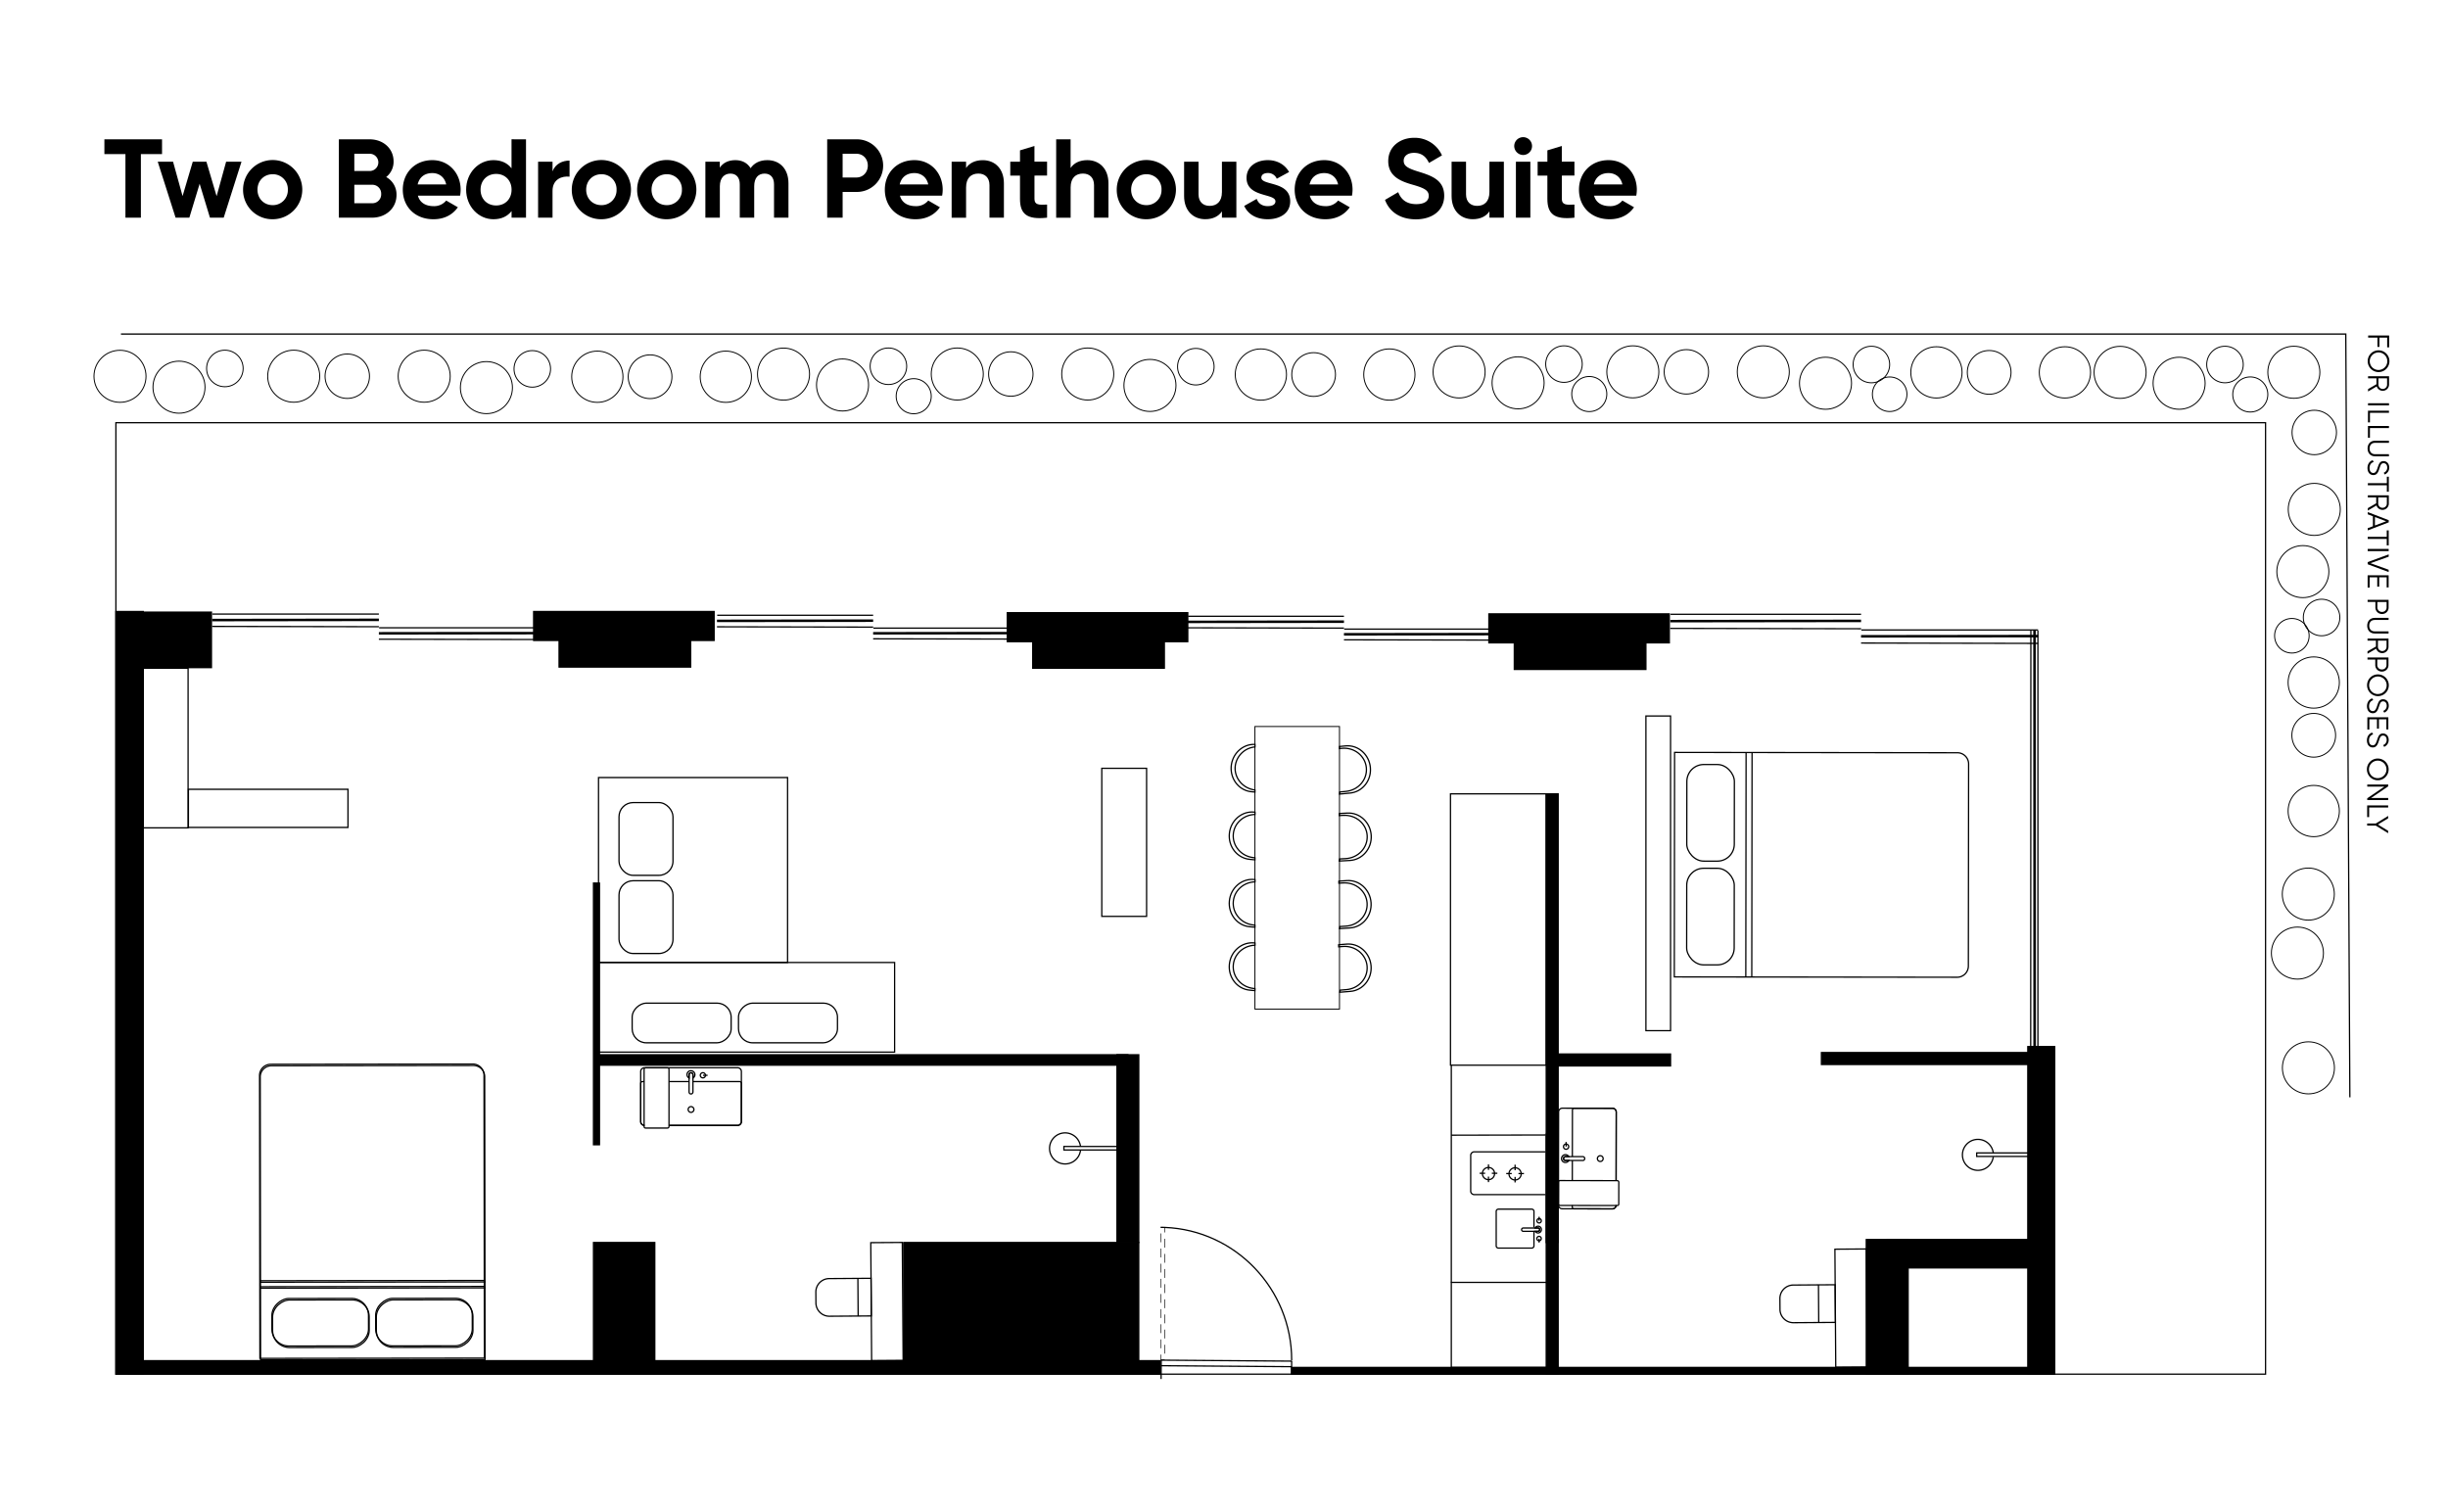<svg id="a1901726-bb87-4e0b-8f97-567330dcac34" data-name="Layer 1" xmlns="http://www.w3.org/2000/svg" viewBox="0 0 1940 1198.14"><defs><style>.a1cccba8-054a-499e-87a6-3cf59f4a91b6,.b309f096-d7da-40ca-8757-a8991146df83,.e8bdc47e-b502-4362-addd-62c9cf5a641d,.fba2341e-6191-46b1-bb9d-fe61262f7436{fill:none;}.a1cccba8-054a-499e-87a6-3cf59f4a91b6,.b309f096-d7da-40ca-8757-a8991146df83,.b3da10c6-e734-4524-b0da-1e9288e6451a,.e8bdc47e-b502-4362-addd-62c9cf5a641d,.fba2341e-6191-46b1-bb9d-fe61262f7436{stroke:#000;stroke-miterlimit:10;}.e8bdc47e-b502-4362-addd-62c9cf5a641d{stroke-width:2px;}.fba2341e-6191-46b1-bb9d-fe61262f7436{stroke-width:0.5px;stroke-dasharray:7 5 7 5 7 5;}.a1cccba8-054a-499e-87a6-3cf59f4a91b6{stroke-width:0.75px;}</style></defs><path d="M128.41,122.11H111.65v50.38H99.41V122.11H82.73V110.4h45.68Z"/><path d="M191.39,128.14l-14.1,44.35H166.38l-8.16-26.88-8.16,26.88H139.15L125,128.14h12.15l7.54,27.23,8.08-27.23h10.82l8.07,27.32,7.54-27.32Z"/><path d="M192.63,150.31a23.46,23.46,0,1,1,23.42,23.42A23.17,23.17,0,0,1,192.63,150.31Zm35.48,0a11.79,11.79,0,0,0-12.06-12.24c-6.74,0-12,5.06-12,12.24s5.24,12.24,12,12.24A11.79,11.79,0,0,0,228.11,150.31Z"/><path d="M314.23,154.48c0,10.65-8.6,18-19.33,18H268.55V110.4H293c10.47,0,18.9,7.1,18.9,17.47a15.36,15.36,0,0,1-5.86,12.42A15.73,15.73,0,0,1,314.23,154.48Zm-33.44-32.64V135.5H293a6.83,6.83,0,0,0,0-13.66Zm21.29,31.84a7,7,0,0,0-7.18-7.27H280.79v14.64H294.9A7,7,0,0,0,302.08,153.68Z"/><path d="M343.68,163.35a12.29,12.29,0,0,0,9.93-4.43l9.23,5.32c-4.17,6-10.82,9.49-19.34,9.49-14.9,0-24.3-10.2-24.3-23.42s9.49-23.41,23.41-23.41c13.13,0,22.44,10.38,22.44,23.41a26.16,26.16,0,0,1-.44,4.71H331.17C332.77,160.87,337.65,163.35,343.68,163.35Zm9.93-17.2c-1.42-6.39-6.21-9-11-9-6.12,0-10.29,3.28-11.62,9Z"/><path d="M416.85,110.4v62.09H405.41v-5.23c-3.19,4.08-7.89,6.47-14.37,6.47-11.88,0-21.64-10.2-21.64-23.42S379.16,126.9,391,126.9c6.48,0,11.18,2.39,14.37,6.47v-23Zm-11.44,39.91c0-7.45-5.23-12.5-12.24-12.5s-12.33,5.05-12.33,12.5,5.23,12.51,12.33,12.51S405.41,157.77,405.41,150.31Z"/><path d="M451.36,127.25V140c-5.95-.71-13.49,1.95-13.49,11.26v21.2H426.43V128.14h11.44v7.63C440.18,129.74,445.77,127.25,451.36,127.25Z"/><path d="M453.13,150.31a23.46,23.46,0,1,1,23.41,23.42A23.16,23.16,0,0,1,453.13,150.31Zm35.48,0a11.8,11.8,0,0,0-12.07-12.24c-6.74,0-12,5.06-12,12.24s5.23,12.24,12,12.24A11.79,11.79,0,0,0,488.61,150.31Z"/><path d="M504.92,150.31a23.47,23.47,0,1,1,23.42,23.42A23.17,23.17,0,0,1,504.92,150.31Zm35.48,0a11.79,11.79,0,0,0-12.06-12.24c-6.74,0-12,5.06-12,12.24s5.23,12.24,12,12.24A11.79,11.79,0,0,0,540.4,150.31Z"/><path d="M624.84,145.17v27.32H613.4V146c0-5.23-2.66-8.43-7.45-8.43-5.05,0-8.25,3.37-8.25,10v24.93H586.26V146c0-5.23-2.66-8.43-7.45-8.43s-8.34,3.37-8.34,10v24.93H559V128.14h11.44v4.7c2.49-3.72,6.65-5.94,12.33-5.94,5.5,0,9.58,2.3,12.06,6.38,2.75-4,7.19-6.38,13.22-6.38C618.19,126.9,624.84,134.08,624.84,145.17Z"/><path d="M699.88,131.24a20.8,20.8,0,0,1-21.2,20.85H667.77v20.4H655.53V110.4h23.15A20.79,20.79,0,0,1,699.88,131.24Zm-12.15,0c0-5.41-3.82-9.4-9.05-9.4H667.77v18.81h10.91C683.91,140.65,687.73,136.57,687.73,131.24Z"/><path d="M725.69,163.35a12.29,12.29,0,0,0,9.93-4.43l9.23,5.32c-4.17,6-10.82,9.49-19.34,9.49-14.9,0-24.3-10.2-24.3-23.42s9.49-23.41,23.42-23.41c13.12,0,22.44,10.38,22.44,23.41a26.14,26.14,0,0,1-.45,4.71H713.18C714.78,160.87,719.66,163.35,725.69,163.35Zm9.93-17.2c-1.42-6.39-6.2-9-11-9-6.12,0-10.29,3.28-11.62,9Z"/><path d="M795.58,145.26v27.23H784.14V146.68c0-6-3.64-9.14-8.78-9.14-5.59,0-9.76,3.28-9.76,11v24H754.16V128.14H765.6v5c2.66-4,7.28-6.21,13.22-6.21C788.22,126.9,795.58,133.46,795.58,145.26Z"/><path d="M819.8,139.14v18.45c0,4.79,3.45,4.88,10,4.52v10.38c-16.06,1.77-21.47-2.93-21.47-14.9V139.14h-7.71v-11h7.71v-9l11.45-3.46v12.42h10v11Z"/><path d="M878.43,145.26v27.23H867V146.68c0-6-3.63-9.14-8.78-9.14-5.59,0-9.76,3.28-9.76,11v24H837V110.4h11.44v22.71c2.67-4,7.28-6.21,13.22-6.21C871.06,126.9,878.43,133.46,878.43,145.26Z"/><path d="M885,150.31a23.46,23.46,0,1,1,23.41,23.42A23.16,23.16,0,0,1,885,150.31Zm35.48,0a11.8,11.8,0,0,0-12.07-12.24c-6.74,0-12,5.06-12,12.24s5.23,12.24,12,12.24A11.79,11.79,0,0,0,920.47,150.31Z"/><path d="M979.8,128.14v44.35H968.36v-5c-2.66,4-7.27,6.21-13.21,6.21-9.41,0-16.77-6.56-16.77-18.36V128.14h11.44V154c0,6,3.64,9.14,8.78,9.14,5.59,0,9.76-3.28,9.76-11v-24Z"/><path d="M1022.47,159.54c0,9.58-8.34,14.19-17.83,14.19-8.87,0-15.44-3.72-18.63-10.55l9.93-5.59c1.25,3.63,4.26,5.76,8.7,5.76,3.63,0,6.12-1.24,6.12-3.81,0-6.48-22.89-2.93-22.89-18.54,0-9.05,7.72-14.1,16.86-14.1,7.18,0,13.39,3.28,16.85,9.4l-9.76,5.32a7.49,7.49,0,0,0-7.09-4.52c-2.84,0-5.15,1.24-5.15,3.64C999.58,147.3,1022.47,143.22,1022.47,159.54Z"/><path d="M1050.49,163.35a12.3,12.3,0,0,0,9.94-4.43l9.22,5.32c-4.17,6-10.82,9.49-19.33,9.49-14.91,0-24.31-10.2-24.31-23.42s9.49-23.41,23.42-23.41c13.13,0,22.44,10.38,22.44,23.41a27.1,27.1,0,0,1-.44,4.71H1038C1039.58,160.87,1044.46,163.35,1050.49,163.35Zm9.94-17.2c-1.42-6.39-6.21-9-11-9-6.12,0-10.29,3.28-11.62,9Z"/><path d="M1097.59,158.39l10.47-6.12c2.21,5.76,6.56,9.49,14.28,9.49,7.36,0,9.93-3.11,9.93-6.57,0-4.61-4.17-6.38-13.39-9-9.49-2.75-18.72-6.75-18.72-18.54s9.76-18.45,20.4-18.45a23.61,23.61,0,0,1,22.18,13.92l-10.29,6c-2.22-4.7-5.59-8-11.89-8-5.14,0-8.16,2.67-8.16,6.21,0,3.82,2.4,5.86,11.8,8.7,9.85,3.1,20.31,6.38,20.31,19.07,0,11.61-9.31,18.71-22.53,18.71C1109.3,173.73,1101,167.61,1097.59,158.39Z"/><path d="M1191.79,128.14v44.35h-11.45v-5c-2.66,4-7.27,6.21-13.21,6.21-9.4,0-16.77-6.56-16.77-18.36V128.14h11.45V154c0,6,3.63,9.14,8.78,9.14,5.59,0,9.75-3.28,9.75-11v-24Z"/><path d="M1200,115.81a7.06,7.06,0,1,1,7,7A7.16,7.16,0,0,1,1200,115.81Zm1.33,12.33h11.45v44.35h-11.45Z"/><path d="M1237.73,139.14v18.45c0,4.79,3.46,4.88,10,4.52v10.38c-16,1.77-21.46-2.93-21.46-14.9V139.14h-7.72v-11h7.72v-9l11.44-3.46v12.42h10v11Z"/><path d="M1275.78,163.35a12.31,12.31,0,0,0,9.94-4.43l9.22,5.32c-4.17,6-10.82,9.49-19.34,9.49-14.9,0-24.3-10.2-24.3-23.42s9.49-23.41,23.42-23.41c13.12,0,22.44,10.38,22.44,23.41a26.14,26.14,0,0,1-.45,4.71h-33.44C1264.87,160.87,1269.75,163.35,1275.78,163.35Zm9.94-17.2c-1.42-6.39-6.21-9-11-9-6.12,0-10.29,3.28-11.62,9Z"/><line class="b309f096-d7da-40ca-8757-a8991146df83" x1="1609.29" y1="843.54" x2="1609.43" y2="499.2"/><line class="b309f096-d7da-40ca-8757-a8991146df83" x1="1615" y1="843.54" x2="1615" y2="499.72"/><line class="e8bdc47e-b502-4362-addd-62c9cf5a641d" x1="1612.4" y1="843.54" x2="1612.3" y2="499.2"/><path class="b309f096-d7da-40ca-8757-a8991146df83" d="M178.23,870.77H402.35a8.9,8.9,0,0,1,8.9,8.9v160.09a8.9,8.9,0,0,1-8.9,8.9H178.23a0,0,0,0,1,0,0V870.77a0,0,0,0,1,0,0Z" transform="translate(-664.59 1255.69) rotate(-90.07)"/><rect class="b309f096-d7da-40ca-8757-a8991146df83" x="234.92" y="1009.42" width="37.66" height="76.55" rx="13.42" transform="translate(-793.62 1302.79) rotate(-90.07)"/><rect class="b309f096-d7da-40ca-8757-a8991146df83" x="317.14" y="1009.32" width="37.66" height="76.55" rx="13.42" transform="translate(-711.19 1384.91) rotate(-90.07)"/><line class="b309f096-d7da-40ca-8757-a8991146df83" x1="384.21" y1="1019.4" x2="205.88" y2="1019.63"/><line class="b309f096-d7da-40ca-8757-a8991146df83" x1="384.2" y1="1014.67" x2="205.87" y2="1014.9"/><path class="b309f096-d7da-40ca-8757-a8991146df83" d="M178.77,871.93H402.89a8.9,8.9,0,0,1,8.9,8.9v160.09a8.9,8.9,0,0,1-8.9,8.9H178.77a0,0,0,0,1,0,0V871.93A0,0,0,0,1,178.77,871.93Z" transform="translate(-665.21 1257.39) rotate(-90.07)"/><rect class="b309f096-d7da-40ca-8757-a8991146df83" x="235.46" y="1010.59" width="37.66" height="76.55" rx="13.42" transform="translate(-794.25 1304.5) rotate(-90.07)"/><rect class="b309f096-d7da-40ca-8757-a8991146df83" x="317.67" y="1010.48" width="37.66" height="76.55" rx="13.42" transform="translate(-711.82 1386.61) rotate(-90.07)"/><line class="b309f096-d7da-40ca-8757-a8991146df83" x1="384.75" y1="1020.56" x2="206.41" y2="1020.79"/><line class="b309f096-d7da-40ca-8757-a8991146df83" x1="384.74" y1="1015.84" x2="206.41" y2="1016.07"/><path class="b309f096-d7da-40ca-8757-a8991146df83" d="M1326.93,596.47h224.12a8.9,8.9,0,0,1,8.9,8.9V765.46a8.9,8.9,0,0,1-8.9,8.9H1326.93a0,0,0,0,1,0,0V596.47A0,0,0,0,1,1326.93,596.47Z" transform="translate(0.88 -1.86) rotate(0.07)"/><rect class="b309f096-d7da-40ca-8757-a8991146df83" x="1336.63" y="688.14" width="37.66" height="76.55" rx="13.42" transform="translate(0.94 -1.75) rotate(0.07)"/><rect class="b309f096-d7da-40ca-8757-a8991146df83" x="1336.73" y="605.92" width="37.66" height="76.55" rx="13.42" transform="translate(0.83 -1.75) rotate(0.07)"/><line class="b309f096-d7da-40ca-8757-a8991146df83" x1="1383.75" y1="595.95" x2="1383.52" y2="774.28"/><line class="b309f096-d7da-40ca-8757-a8991146df83" x1="1388.48" y1="595.95" x2="1388.25" y2="774.29"/><rect class="b309f096-d7da-40ca-8757-a8991146df83" x="1304.36" y="567.37" width="19.53" height="249.35"/><rect class="b309f096-d7da-40ca-8757-a8991146df83" x="1149.48" y="629.07" width="75.86" height="215.01"/><rect class="b3da10c6-e734-4524-b0da-1e9288e6451a" x="91.85" y="484.56" width="21.69" height="604.33"/><rect class="b3da10c6-e734-4524-b0da-1e9288e6451a" x="443.05" y="498.93" width="104.31" height="29.67"/><rect class="b3da10c6-e734-4524-b0da-1e9288e6451a" x="422.9" y="484.56" width="143.03" height="22.96"/><rect class="b3da10c6-e734-4524-b0da-1e9288e6451a" x="818.42" y="499.88" width="104.31" height="29.67"/><rect class="b3da10c6-e734-4524-b0da-1e9288e6451a" x="798.27" y="485.51" width="143.03" height="22.96"/><rect class="b3da10c6-e734-4524-b0da-1e9288e6451a" x="1200.05" y="500.82" width="104.31" height="29.67"/><rect class="b3da10c6-e734-4524-b0da-1e9288e6451a" x="1179.9" y="486.45" width="143.03" height="22.96"/><rect class="b3da10c6-e734-4524-b0da-1e9288e6451a" x="1607" y="829.32" width="21.34" height="259.58"/><rect class="b3da10c6-e734-4524-b0da-1e9288e6451a" x="1225.34" y="629.07" width="9.48" height="355.52"/><rect class="b3da10c6-e734-4524-b0da-1e9288e6451a" x="1023.4" y="1083.56" width="604.59" height="5.33"/><rect class="b3da10c6-e734-4524-b0da-1e9288e6451a" x="1478.99" y="982.22" width="33.19" height="106.68"/><rect class="b3da10c6-e734-4524-b0da-1e9288e6451a" x="1495.59" y="982.22" width="132.4" height="22.52"/><rect class="b3da10c6-e734-4524-b0da-1e9288e6451a" x="1443.44" y="834.06" width="168.31" height="9.48"/><rect class="b3da10c6-e734-4524-b0da-1e9288e6451a" x="1225.34" y="898.73" width="9.48" height="190.16"/><rect class="b3da10c6-e734-4524-b0da-1e9288e6451a" x="885.17" y="835.8" width="17.3" height="148.79"/><rect class="b3da10c6-e734-4524-b0da-1e9288e6451a" x="475.06" y="835.8" width="418.76" height="8.28"/><rect class="b3da10c6-e734-4524-b0da-1e9288e6451a" x="101.69" y="1078.22" width="817.85" height="10.67"/><rect class="b3da10c6-e734-4524-b0da-1e9288e6451a" x="470.32" y="699.76" width="4.74" height="207.37"/><rect class="b3da10c6-e734-4524-b0da-1e9288e6451a" x="470.32" y="984.59" width="48.6" height="93.64"/><rect class="b3da10c6-e734-4524-b0da-1e9288e6451a" x="716.14" y="984.59" width="186.32" height="98.97"/><rect x="102.7" y="484.56" width="65.37" height="44.98"/><line class="b309f096-d7da-40ca-8757-a8991146df83" x1="1474.86" y1="498.24" x2="1323.66" y2="497.94"/><line class="b309f096-d7da-40ca-8757-a8991146df83" x1="1474.86" y1="486.78" x2="1323.88" y2="486.78"/><line class="e8bdc47e-b502-4362-addd-62c9cf5a641d" x1="1474.86" y1="492" x2="1323.66" y2="492.19"/><line class="b309f096-d7da-40ca-8757-a8991146df83" x1="1615.17" y1="509.84" x2="1474.86" y2="509.56"/><line class="b309f096-d7da-40ca-8757-a8991146df83" x1="1615.17" y1="499.2" x2="1475.07" y2="499.2"/><line class="e8bdc47e-b502-4362-addd-62c9cf5a641d" x1="1615.17" y1="504.05" x2="1474.86" y2="504.23"/><line class="b309f096-d7da-40ca-8757-a8991146df83" x1="1065.07" y1="497.73" x2="941.3" y2="497.49"/><line class="b309f096-d7da-40ca-8757-a8991146df83" x1="1065.07" y1="488.35" x2="941.49" y2="488.35"/><line class="e8bdc47e-b502-4362-addd-62c9cf5a641d" x1="1065.07" y1="492.62" x2="941.3" y2="492.78"/><line class="b309f096-d7da-40ca-8757-a8991146df83" x1="1179.9" y1="507.22" x2="1065.07" y2="507"/><line class="b309f096-d7da-40ca-8757-a8991146df83" x1="1179.9" y1="498.52" x2="1065.24" y2="498.52"/><line class="e8bdc47e-b502-4362-addd-62c9cf5a641d" x1="1179.9" y1="502.49" x2="1065.07" y2="502.63"/><line class="b309f096-d7da-40ca-8757-a8991146df83" x1="691.95" y1="496.93" x2="568.19" y2="496.69"/><line class="b309f096-d7da-40ca-8757-a8991146df83" x1="691.95" y1="487.55" x2="568.37" y2="487.55"/><line class="e8bdc47e-b502-4362-addd-62c9cf5a641d" x1="691.95" y1="491.83" x2="568.19" y2="491.99"/><line class="b309f096-d7da-40ca-8757-a8991146df83" x1="806.79" y1="506.43" x2="691.95" y2="506.21"/><line class="b309f096-d7da-40ca-8757-a8991146df83" x1="806.79" y1="497.73" x2="692.12" y2="497.73"/><line class="e8bdc47e-b502-4362-addd-62c9cf5a641d" x1="806.79" y1="501.69" x2="691.95" y2="501.84"/><line class="b309f096-d7da-40ca-8757-a8991146df83" x1="300.25" y1="496.63" x2="168.07" y2="496.37"/><line class="b309f096-d7da-40ca-8757-a8991146df83" x1="300.25" y1="486.61" x2="168.27" y2="486.61"/><line class="e8bdc47e-b502-4362-addd-62c9cf5a641d" x1="300.25" y1="491.18" x2="168.07" y2="491.34"/><line class="b309f096-d7da-40ca-8757-a8991146df83" x1="422.9" y1="506.77" x2="300.25" y2="506.53"/><line class="b309f096-d7da-40ca-8757-a8991146df83" x1="422.9" y1="497.47" x2="300.43" y2="497.47"/><line class="e8bdc47e-b502-4362-addd-62c9cf5a641d" x1="422.9" y1="501.71" x2="300.25" y2="501.86"/><rect class="b309f096-d7da-40ca-8757-a8991146df83" x="474.31" y="616.15" width="149.82" height="146.55" transform="translate(1098.45 1378.84) rotate(180)"/><rect class="b309f096-d7da-40ca-8757-a8991146df83" x="474.31" y="762.7" width="234.66" height="71.02"/><rect class="b309f096-d7da-40ca-8757-a8991146df83" x="490.56" y="635.98" width="42.77" height="57.66" rx="11.2"/><rect class="b309f096-d7da-40ca-8757-a8991146df83" x="490.56" y="697.91" width="42.77" height="57.66" rx="11.2"/><rect class="b309f096-d7da-40ca-8757-a8991146df83" x="524.49" y="771.4" width="31.44" height="78.44" rx="11.2" transform="matrix(0, -1, 1, 0, -270.42, 1350.83)"/><rect class="b309f096-d7da-40ca-8757-a8991146df83" x="608.74" y="771.4" width="31.44" height="78.44" rx="11.2" transform="translate(-186.16 1435.08) rotate(-90)"/><line class="b309f096-d7da-40ca-8757-a8991146df83" x1="1150.13" y1="1016.19" x2="1150.13" y2="844.08"/><line class="b309f096-d7da-40ca-8757-a8991146df83" x1="1179.6" y1="922.7" x2="1179.6" y2="927.06"/><line class="b309f096-d7da-40ca-8757-a8991146df83" x1="1179.6" y1="932.38" x2="1179.6" y2="936.74"/><line class="b309f096-d7da-40ca-8757-a8991146df83" x1="1172.58" y1="929.72" x2="1176.94" y2="929.72"/><line class="b309f096-d7da-40ca-8757-a8991146df83" x1="1182.26" y1="929.72" x2="1186.62" y2="929.72"/><circle class="b309f096-d7da-40ca-8757-a8991146df83" cx="1179.6" cy="929.96" r="4.84"/><path class="b309f096-d7da-40ca-8757-a8991146df83" d="M1224.79,912.77h-56.21a2.83,2.83,0,0,0-3.07,2.48v28.9a2.83,2.83,0,0,0,3.07,2.48h56.21"/><line class="b309f096-d7da-40ca-8757-a8991146df83" x1="1150.13" y1="899.54" x2="1224.79" y2="899.39"/><path class="b309f096-d7da-40ca-8757-a8991146df83" d="M1215.64,972.7V959.92a1.76,1.76,0,0,0-1.76-1.76h-26.4a1.75,1.75,0,0,0-1.76,1.76v27.33a1.76,1.76,0,0,0,1.76,1.76h26.4a1.76,1.76,0,0,0,1.76-1.76V975.76"/><path class="b309f096-d7da-40ca-8757-a8991146df83" d="M1220.13,974.84a1.35,1.35,0,0,1-1.3.88h-11.62a1.35,1.35,0,0,1-1.3-.88,1.32,1.32,0,0,1,1.25-1.74h11.73A1.32,1.32,0,0,1,1220.13,974.84Z"/><path class="b309f096-d7da-40ca-8757-a8991146df83" d="M1221.15,975.72a2.6,2.6,0,0,1-3.57.95,2.57,2.57,0,0,1-1-.95h2.21a1.35,1.35,0,0,0,1.3-.88,1.32,1.32,0,0,0-1.24-1.74h-2.27a2.62,2.62,0,1,1,4.53,2.62Z"/><path class="b309f096-d7da-40ca-8757-a8991146df83" d="M1219.38,969.08a1.75,1.75,0,1,0-1.38-1.36A1.75,1.75,0,0,0,1219.38,969.08Z"/><line class="b309f096-d7da-40ca-8757-a8991146df83" x1="1219.71" y1="967.28" x2="1219.71" y2="964.2"/><path class="b309f096-d7da-40ca-8757-a8991146df83" d="M1220,979.76a1.75,1.75,0,1,0,1.39,1.36A1.75,1.75,0,0,0,1220,979.76Z"/><line class="b309f096-d7da-40ca-8757-a8991146df83" x1="1219.71" y1="981.56" x2="1219.71" y2="984.64"/><line class="b309f096-d7da-40ca-8757-a8991146df83" x1="1200.68" y1="922.94" x2="1200.68" y2="927.3"/><line class="b309f096-d7da-40ca-8757-a8991146df83" x1="1200.68" y1="932.62" x2="1200.68" y2="936.98"/><line class="b309f096-d7da-40ca-8757-a8991146df83" x1="1193.66" y1="929.96" x2="1198.02" y2="929.96"/><line class="b309f096-d7da-40ca-8757-a8991146df83" x1="1203.34" y1="929.96" x2="1207.7" y2="929.96"/><circle class="b309f096-d7da-40ca-8757-a8991146df83" cx="1200.68" cy="930.2" r="4.84"/><rect class="b309f096-d7da-40ca-8757-a8991146df83" x="1150.13" y="1016.19" width="79.96" height="67.36"/><polyline class="b309f096-d7da-40ca-8757-a8991146df83" points="920.22 1082.21 1023.59 1082.99 1023.63 1078.59"/><polyline class="b309f096-d7da-40ca-8757-a8991146df83" points="920.14 1092.76 920.25 1077.82 1023.63 1078.59"/><path class="b309f096-d7da-40ca-8757-a8991146df83" d="M919.77,972.58c.54,0,1.07,0,1.61,0s1.15,0,1.72.06c56,2.19,100.53,48.79,100.53,105.13v.42"/><rect class="fba2341e-6191-46b1-bb9d-fe61262f7436" x="920.11" y="972.61" width="2.99" height="104.91"/><rect class="b3da10c6-e734-4524-b0da-1e9288e6451a" x="1229.97" y="835.2" width="93.92" height="9.48"/><rect class="b309f096-d7da-40ca-8757-a8991146df83" x="873.15" y="608.82" width="35.51" height="117.33"/><rect class="b309f096-d7da-40ca-8757-a8991146df83" x="113.55" y="529.55" width="35.51" height="126.45"/><rect class="b309f096-d7da-40ca-8757-a8991146df83" x="197.71" y="578.16" width="30.22" height="126.45" transform="matrix(0, -1, 1, 0, -428.84, 853.38)"/><rect class="a1cccba8-054a-499e-87a6-3cf59f4a91b6" x="994.51" y="575.7" width="67.01" height="223.92"/><path class="b309f096-d7da-40ca-8757-a8991146df83" d="M1069.93,628.44l-8.37.81c.08-.56.14-1.11.19-1.66l4.86-.47c9.84-.94,17.1-9.36,16.19-18.79S1073.17,592,1063.32,593l-1.8.18v-1.64l4.82-.46c9.85-.95,18.64,6.66,19.64,17S1079.79,627.49,1069.93,628.44Z"/><path class="b309f096-d7da-40ca-8757-a8991146df83" d="M1069.75,681.84l-8.41.45q.15-.82.27-1.65l4.86-.26c9.89-.53,17.49-8.64,17-18.1s-8.93-16.71-18.81-16.18l-3.32.18.07-1.64,6.35-.33c9.88-.54,18.34,7.43,18.9,17.8S1079.63,681.3,1069.75,681.84Z"/><path class="b309f096-d7da-40ca-8757-a8991146df83" d="M1070,735.3l-8.4.57q.14-.81.24-1.65l4.86-.33c9.88-.68,17.35-8.89,16.7-18.34s-9.18-16.58-19.05-15.9l-3.31.22,0-1.63,6.35-.43c9.87-.68,18.44,7.16,19.15,17.52S1079.89,734.62,1070,735.3Z"/><path class="b309f096-d7da-40ca-8757-a8991146df83" d="M1070.23,785.58l-8.39.68c.08-.55.15-1.1.22-1.65l4.85-.4c9.87-.78,17.25-9.08,16.49-18.53S1074,749.21,1064.18,750l-3.32.27,0-1.65,6.33-.5c9.87-.79,18.53,7,19.36,17.3S1080.09,784.79,1070.23,785.58Z"/><path class="b309f096-d7da-40ca-8757-a8991146df83" d="M978.89,607.29C978,616.53,985,624.81,994.51,626v1.65l-2.76-.27c-9.84-.95-17-10.09-16-20.42,1-10,9.29-17.5,18.79-17.06v2A17.35,17.35,0,0,0,978.89,607.29Z"/><path class="b309f096-d7da-40ca-8757-a8991146df83" d="M977.38,660.83c-.91,9.43,6.35,17.85,16.19,18.79l.94.1v1.63l-4.26-.41c-9.86-1-17-10.09-16-20.42s9.8-17.94,19.64-17l.67.07v1.79C985.65,645.64,978.22,652.15,977.38,660.83Z"/><path class="b309f096-d7da-40ca-8757-a8991146df83" d="M977.38,714.24c-.91,9.43,6.35,17.85,16.19,18.79l.94.1v1.63l-4.26-.41c-9.86-.94-17-10.09-16-20.42s9.8-17.94,19.64-17l.67.07v1.79C985.65,699.05,978.22,705.56,977.38,714.24Z"/><path class="b309f096-d7da-40ca-8757-a8991146df83" d="M977.38,764.48c-.91,9.44,6.35,17.86,16.19,18.81l.94.09V785l-4.26-.4c-9.86-.94-17-10.09-16-20.42s9.8-17.93,19.64-17l.67.07V749C985.65,749.29,978.22,755.81,977.38,764.48Z"/><rect class="b309f096-d7da-40ca-8757-a8991146df83" x="690.49" y="984.56" width="24.96" height="93.51" transform="translate(1413.23 2057.63) rotate(179.59)"/><path class="b309f096-d7da-40ca-8757-a8991146df83" d="M664.27,1006.18h8.57a10.63,10.63,0,0,1,10.63,10.63V1050a0,0,0,0,1,0,0H653.64a0,0,0,0,1,0,0v-33.21A10.63,10.63,0,0,1,664.27,1006.18Z" transform="translate(-354.79 1703.91) rotate(-90.41)"/><line class="b309f096-d7da-40ca-8757-a8991146df83" x1="680.07" y1="1042.93" x2="679.86" y2="1013.11"/><path class="b309f096-d7da-40ca-8757-a8991146df83" d="M548,850.11a1.68,1.68,0,0,1,1.15,1.55v13.63a1.67,1.67,0,0,1-1.15,1.55,1.54,1.54,0,0,1-1.92-1.49V851.6A1.54,1.54,0,0,1,548,850.11Z"/><path class="b309f096-d7da-40ca-8757-a8991146df83" d="M549.17,848.94a3.07,3.07,0,0,1,1.12,4.19,2.94,2.94,0,0,1-1.12,1.12v-2.59a1.68,1.68,0,0,0-1.15-1.55,1.54,1.54,0,0,0-1.92,1.49v2.65h0a3.07,3.07,0,1,1,3.07-5.31Z"/><path class="b309f096-d7da-40ca-8757-a8991146df83" d="M555,851.71a2.05,2.05,0,1,0,1.59-1.63A2.05,2.05,0,0,0,555,851.71Z"/><line class="b309f096-d7da-40ca-8757-a8991146df83" x1="557.14" y1="852.09" x2="560.75" y2="852.09"/><path class="b309f096-d7da-40ca-8757-a8991146df83" d="M548.07,881.43a2.28,2.28,0,1,1,1.8-1.79A2.29,2.29,0,0,1,548.07,881.43Z"/><path class="b309f096-d7da-40ca-8757-a8991146df83" d="M530.17,891.78h54.36a3,3,0,0,0,3-2.95V849.11a3,3,0,0,0-3-3h-73.8a3,3,0,0,0-3,3v39.72a3,3,0,0,0,3,2.95h0"/><line class="b309f096-d7da-40ca-8757-a8991146df83" x1="546.1" y1="857.06" x2="530.17" y2="857.06"/><path class="b309f096-d7da-40ca-8757-a8991146df83" d="M530.17,891.78h54.36a3,3,0,0,0,3-2.95V858.46a1.41,1.41,0,0,0-1.41-1.4h-36.9"/><path class="b309f096-d7da-40ca-8757-a8991146df83" d="M510.64,857.06h-1.45a1.41,1.41,0,0,0-1.41,1.4v30.37a3,3,0,0,0,3,2.95"/><rect class="b309f096-d7da-40ca-8757-a8991146df83" x="496.43" y="860.17" width="47.74" height="19.73" rx="1.13" transform="translate(1390.34 349.73) rotate(90)"/><path class="b309f096-d7da-40ca-8757-a8991146df83" d="M856.28,908.49a12.31,12.31,0,1,0,0,3.07"/><polyline class="b309f096-d7da-40ca-8757-a8991146df83" points="887.04 911.28 843.13 911.28 843.13 908.49 887.04 908.49"/><rect class="b309f096-d7da-40ca-8757-a8991146df83" x="1454.55" y="989.68" width="24.96" height="93.51" transform="translate(2941.36 2062.46) rotate(179.59)"/><path class="b309f096-d7da-40ca-8757-a8991146df83" d="M1428.32,1011.3h8.57a10.63,10.63,0,0,1,10.63,10.63v33.21a0,0,0,0,1,0,0h-29.83a0,0,0,0,1,0,0v-33.21A10.63,10.63,0,0,1,1428.32,1011.3Z" transform="translate(409.56 2473.1) rotate(-90.41)"/><line class="b309f096-d7da-40ca-8757-a8991146df83" x1="1441.32" y1="1048.05" x2="1441.11" y2="1018.22"/><path class="b309f096-d7da-40ca-8757-a8991146df83" d="M1239.11,917.66a1.67,1.67,0,0,1,1.55-1.14h13.63a1.68,1.68,0,0,1,1.55,1.15,1.54,1.54,0,0,1-1.49,1.93l-11.1,0h-2.65A1.54,1.54,0,0,1,1239.11,917.66Z"/><path class="b309f096-d7da-40ca-8757-a8991146df83" d="M1237.94,916.52a3.07,3.07,0,0,1,4.19-1.12,2.9,2.9,0,0,1,1.12,1.13h-2.59a1.67,1.67,0,0,0-1.55,1.14,1.54,1.54,0,0,0,1.49,1.93h2.65a3.07,3.07,0,1,1-5.31-3.08Z"/><path class="b309f096-d7da-40ca-8757-a8991146df83" d="M1240.72,910.67a2.06,2.06,0,1,0-1.63-1.6A2.06,2.06,0,0,0,1240.72,910.67Z"/><line class="b309f096-d7da-40ca-8757-a8991146df83" x1="1241.11" y1="908.55" x2="1241.11" y2="904.94"/><path class="b309f096-d7da-40ca-8757-a8991146df83" d="M1270.43,917.68a2.28,2.28,0,1,1-1.79-1.81A2.28,2.28,0,0,1,1270.43,917.68Z"/><path class="b309f096-d7da-40ca-8757-a8991146df83" d="M1280.75,935.59l.1-54.36a3,3,0,0,0-2.95-3l-39.72-.07a3,3,0,0,0-3,2.94l-.13,73.8a3,3,0,0,0,3,2.95l39.72.07a3,3,0,0,0,3-2.94h0"/><line class="b309f096-d7da-40ca-8757-a8991146df83" x1="1246.06" y1="919.6" x2="1246.03" y2="935.53"/><path class="b309f096-d7da-40ca-8757-a8991146df83" d="M1280.75,935.59l.1-54.36a3,3,0,0,0-2.95-3l-30.37,0a1.39,1.39,0,0,0-1.4,1.4l-.07,36.9"/><path class="b309f096-d7da-40ca-8757-a8991146df83" d="M1246,955.06v1.45a1.41,1.41,0,0,0,1.4,1.41l30.37.05a3,3,0,0,0,3-2.94"/><rect class="b309f096-d7da-40ca-8757-a8991146df83" x="1235.11" y="935.55" width="47.74" height="19.73" rx="1.13" transform="translate(1.66 -2.21) rotate(0.1)"/><path class="b309f096-d7da-40ca-8757-a8991146df83" d="M1579.64,913.61a12.27,12.27,0,1,0,0,3.06"/><polyline class="b309f096-d7da-40ca-8757-a8991146df83" points="1610.4 916.39 1566.5 916.39 1566.5 913.61 1610.4 913.61"/><rect class="b309f096-d7da-40ca-8757-a8991146df83" x="91.85" y="334.97" width="1703.57" height="753.94"/><path class="b309f096-d7da-40ca-8757-a8991146df83" d="M95.85,264.72H1859c1.18,220.72,2,384.1,3.23,604.82"/><circle class="a1cccba8-054a-499e-87a6-3cf59f4a91b6" cx="95.1" cy="298.19" r="20.62"/><circle class="a1cccba8-054a-499e-87a6-3cf59f4a91b6" cx="141.85" cy="306.82" r="20.62"/><circle class="a1cccba8-054a-499e-87a6-3cf59f4a91b6" cx="232.77" cy="298.11" r="20.62"/><circle class="a1cccba8-054a-499e-87a6-3cf59f4a91b6" cx="275.21" cy="298.11" r="17.6"/><circle class="a1cccba8-054a-499e-87a6-3cf59f4a91b6" cx="178.21" cy="291.97" r="14.48"/><circle class="a1cccba8-054a-499e-87a6-3cf59f4a91b6" cx="336.17" cy="298.11" r="20.62"/><circle class="a1cccba8-054a-499e-87a6-3cf59f4a91b6" cx="473.38" cy="298.53" r="20.31"/><circle class="a1cccba8-054a-499e-87a6-3cf59f4a91b6" cx="515.18" cy="298.53" r="17.33"/><circle class="a1cccba8-054a-499e-87a6-3cf59f4a91b6" cx="575.2" cy="298.53" r="20.31"/><circle class="a1cccba8-054a-499e-87a6-3cf59f4a91b6" cx="385.47" cy="307.16" r="20.62"/><circle class="a1cccba8-054a-499e-87a6-3cf59f4a91b6" cx="421.83" cy="292.31" r="14.48"/><circle class="a1cccba8-054a-499e-87a6-3cf59f4a91b6" cx="620.94" cy="296.45" r="20.62"/><circle class="a1cccba8-054a-499e-87a6-3cf59f4a91b6" cx="667.7" cy="305.07" r="20.62"/><circle class="a1cccba8-054a-499e-87a6-3cf59f4a91b6" cx="724.1" cy="313.97" r="13.9"/><circle class="a1cccba8-054a-499e-87a6-3cf59f4a91b6" cx="758.62" cy="296.37" r="20.62"/><circle class="a1cccba8-054a-499e-87a6-3cf59f4a91b6" cx="801.06" cy="296.37" r="17.6"/><circle class="a1cccba8-054a-499e-87a6-3cf59f4a91b6" cx="704.06" cy="290.23" r="14.48"/><circle class="a1cccba8-054a-499e-87a6-3cf59f4a91b6" cx="862.01" cy="296.37" r="20.62"/><circle class="a1cccba8-054a-499e-87a6-3cf59f4a91b6" cx="999.22" cy="296.79" r="20.31"/><circle class="a1cccba8-054a-499e-87a6-3cf59f4a91b6" cx="1041.02" cy="296.79" r="17.33"/><circle class="a1cccba8-054a-499e-87a6-3cf59f4a91b6" cx="1101.05" cy="296.79" r="20.31"/><circle class="a1cccba8-054a-499e-87a6-3cf59f4a91b6" cx="911.32" cy="305.42" r="20.62"/><circle class="a1cccba8-054a-499e-87a6-3cf59f4a91b6" cx="947.68" cy="290.57" r="14.48"/><circle class="a1cccba8-054a-499e-87a6-3cf59f4a91b6" cx="1156.32" cy="294.73" r="20.62"/><circle class="a1cccba8-054a-499e-87a6-3cf59f4a91b6" cx="1203.07" cy="303.36" r="20.62"/><circle class="a1cccba8-054a-499e-87a6-3cf59f4a91b6" cx="1259.47" cy="312.25" r="13.9"/><circle class="a1cccba8-054a-499e-87a6-3cf59f4a91b6" cx="1293.99" cy="294.65" r="20.62"/><circle class="a1cccba8-054a-499e-87a6-3cf59f4a91b6" cx="1336.43" cy="294.65" r="17.6"/><circle class="a1cccba8-054a-499e-87a6-3cf59f4a91b6" cx="1239.43" cy="288.51" r="14.48"/><circle class="a1cccba8-054a-499e-87a6-3cf59f4a91b6" cx="1397.38" cy="294.65" r="20.62"/><circle class="a1cccba8-054a-499e-87a6-3cf59f4a91b6" cx="1534.6" cy="295.08" r="20.31"/><circle class="a1cccba8-054a-499e-87a6-3cf59f4a91b6" cx="1576.39" cy="295.08" r="17.33"/><circle class="a1cccba8-054a-499e-87a6-3cf59f4a91b6" cx="1636.42" cy="295.08" r="20.31"/><circle class="a1cccba8-054a-499e-87a6-3cf59f4a91b6" cx="1446.69" cy="303.7" r="20.62"/><circle class="a1cccba8-054a-499e-87a6-3cf59f4a91b6" cx="1497.53" cy="312.41" r="13.69"/><circle class="a1cccba8-054a-499e-87a6-3cf59f4a91b6" cx="1483.05" cy="288.86" r="14.48"/><circle class="a1cccba8-054a-499e-87a6-3cf59f4a91b6" cx="1680.15" cy="295.07" r="20.62"/><circle class="a1cccba8-054a-499e-87a6-3cf59f4a91b6" cx="1726.91" cy="303.7" r="20.62"/><circle class="a1cccba8-054a-499e-87a6-3cf59f4a91b6" cx="1783.31" cy="312.59" r="13.9"/><circle class="a1cccba8-054a-499e-87a6-3cf59f4a91b6" cx="1817.83" cy="294.99" r="20.62"/><circle class="a1cccba8-054a-499e-87a6-3cf59f4a91b6" cx="1834.02" cy="342.7" r="17.6"/><circle class="a1cccba8-054a-499e-87a6-3cf59f4a91b6" cx="1763.27" cy="288.85" r="14.48"/><circle class="a1cccba8-054a-499e-87a6-3cf59f4a91b6" cx="1834.02" cy="403.65" r="20.62"/><circle class="a1cccba8-054a-499e-87a6-3cf59f4a91b6" cx="1833.6" cy="540.86" r="20.31"/><circle class="a1cccba8-054a-499e-87a6-3cf59f4a91b6" cx="1833.6" cy="582.66" r="17.33"/><circle class="a1cccba8-054a-499e-87a6-3cf59f4a91b6" cx="1833.6" cy="642.69" r="20.31"/><circle class="a1cccba8-054a-499e-87a6-3cf59f4a91b6" cx="1824.97" cy="452.96" r="20.62"/><circle class="a1cccba8-054a-499e-87a6-3cf59f4a91b6" cx="1816.27" cy="503.79" r="13.69"/><circle class="a1cccba8-054a-499e-87a6-3cf59f4a91b6" cx="1839.82" cy="489.32" r="14.48"/><circle class="a1cccba8-054a-499e-87a6-3cf59f4a91b6" cx="1829.3" cy="708.5" r="20.62"/><circle class="a1cccba8-054a-499e-87a6-3cf59f4a91b6" cx="1820.67" cy="755.26" r="20.62"/><circle class="a1cccba8-054a-499e-87a6-3cf59f4a91b6" cx="1829.38" cy="846.18" r="20.62"/><path d="M1891.79,267.54h-6.13l0,7.36h-1.57l0-7.37h-7.37v-1.67l16.64,0,0,9.39h-1.57Z"/><path d="M1885,277.62a8.61,8.61,0,1,1-8.63,8.59A8.54,8.54,0,0,1,1885,277.62Zm0,15.55a6.95,6.95,0,1,0-7-7A6.89,6.89,0,0,0,1885,293.17Z"/><path d="M1883.3,304.47v-4.66h-6.66v-1.67l16.65,0,0,6.66a5,5,0,0,1-9.77,1.38l-6.88,4.06v-1.91Zm1.58-4.66v5a3.42,3.42,0,0,0,6.84,0v-5Z"/><path d="M1893.25,321.21l-16.64,0v-1.66l16.64,0Z"/><path d="M1878.15,334.73h-1.57l0-9.27,16.64,0v1.66l-15.07,0Z"/><path d="M1878.13,346.85h-1.57v-9.28l16.65,0v1.66l-15.07,0Z"/><path d="M1882.21,349.23l11,0v1.66l-11,0c-2.64,0-4.33,1.63-4.34,4.51s1.68,4.52,4.32,4.53l11,0v1.66l-11,0c-3.63,0-5.93-2.56-5.93-6.2S1878.57,349.22,1882.21,349.23Z"/><path d="M1880.3,364.67l.83,1.42c-2,.59-3.29,2.16-3.29,4.77s1.2,3.93,3,3.93,2.54-1.63,3.36-4.08c.91-2.71,1.62-5.32,4.69-5.31,2.92,0,4.56,2.36,4.55,5.12a5.82,5.82,0,0,1-3.6,5.48l-.78-1.4a4.23,4.23,0,0,0,2.77-4.09c0-2-1-3.45-2.87-3.45s-2.38,1.42-3.12,3.68c-1,3-1.87,5.72-5,5.72-2.85,0-4.65-2.3-4.65-5.62C1876.23,367.77,1877.78,365.52,1880.3,364.67Z"/><path d="M1891.54,389.67v-5.12l-15.07,0v-1.67l15.07,0,0-5.11h1.56l0,11.89Z"/><path d="M1883.11,398.82v-4.66h-6.66v-1.67l16.65,0,0,6.66a5,5,0,0,1-9.77,1.38l-6.88,4.06V402.7Zm1.58-4.66,0,5a3.43,3.43,0,0,0,6.85,0v-5Z"/><path d="M1880.5,417l0-7.89-4.09-1.56v-1.76l16.63,6.43v1.71l-16.65,6.37v-1.76Zm1.57-.59,8.92-3.34-8.9-3.36Z"/><path d="M1891.45,432.2v-5.12l-15.07,0v-1.66l15.07,0v-5.11h1.57l0,11.89Z"/><path d="M1893,436.71l-16.65,0V435l16.64,0Z"/><path d="M1893,439.32v1.81l-14.44,5.15,14.41,5.21v1.81l-16.63-6.17v-1.71Z"/><path d="M1877.88,465.62h-1.57l0-9.75,16.65,0,0,9.63h-1.57v-8h-5.89l0,7.37h-1.57l0-7.37h-6Z"/><path d="M1887.68,486.55a5.12,5.12,0,0,1-5.22-5.24V477h-6.18v-1.67l16.65,0,0,5.94A5.1,5.1,0,0,1,1887.68,486.55Zm0-1.67a3.47,3.47,0,0,0,3.66-3.56v-4.27l-7.32,0v4.28A3.5,3.5,0,0,0,1887.69,484.88Z"/><path d="M1881.92,489.62l11,0v1.66l-11,0c-2.64,0-4.33,1.63-4.34,4.51s1.68,4.52,4.32,4.53l11,0V502l-11,0c-3.64,0-5.94-2.56-5.93-6.19S1878.29,489.61,1881.92,489.62Z"/><path d="M1882.88,512.34v-4.66h-6.66V506l16.64,0v6.65a5,5,0,0,1-9.77,1.39l-6.88,4v-1.91Zm1.58-4.66,0,5a3.43,3.43,0,0,0,6.85,0v-5Z"/><path d="M1887.59,532.17a5.12,5.12,0,0,1-5.22-5.25v-4.27h-6.18V521l16.64,0v6A5.1,5.1,0,0,1,1887.59,532.17Zm0-1.67a3.48,3.48,0,0,0,3.67-3.56v-4.27l-7.32,0v4.28A3.49,3.49,0,0,0,1887.59,530.5Z"/><path d="M1884.5,534.41a8.61,8.61,0,1,1-8.63,8.59A8.54,8.54,0,0,1,1884.5,534.41Zm0,15.55a6.95,6.95,0,1,0-7-7A6.89,6.89,0,0,0,1884.46,550Z"/><path d="M1879.92,553.39l.83,1.42c-2,.59-3.29,2.16-3.3,4.77s1.21,3.93,3,3.93,2.55-1.63,3.36-4.08c.91-2.71,1.63-5.32,4.7-5.31s4.56,2.36,4.55,5.12a5.84,5.84,0,0,1-3.6,5.48l-.78-1.4a4.21,4.21,0,0,0,2.76-4.09c0-2-1-3.45-2.86-3.45s-2.39,1.42-3.13,3.68c-1,3-1.86,5.72-5,5.72-2.86,0-4.66-2.29-4.65-5.62C1875.85,556.49,1877.4,554.24,1879.92,553.39Z"/><path d="M1877.66,578.12h-1.57l0-9.75,16.64,0,0,9.63h-1.57v-8l-5.89,0,0,7.37h-1.57l0-7.37h-6Z"/><path d="M1879.86,580.5l.83,1.42c-2,.59-3.28,2.16-3.29,4.77s1.2,3.93,3,3.93,2.54-1.63,3.36-4.08c.91-2.71,1.62-5.32,4.69-5.31,2.92,0,4.56,2.36,4.56,5.12a5.85,5.85,0,0,1-3.61,5.48l-.78-1.4a4.23,4.23,0,0,0,2.77-4.09c0-2-1-3.45-2.87-3.45s-2.38,1.42-3.12,3.68c-1,3-1.87,5.72-5,5.72-2.85,0-4.65-2.29-4.65-5.62C1875.79,583.6,1877.34,581.35,1879.86,580.5Z"/><path d="M1884.36,601.08a8.61,8.61,0,1,1-8.62,8.59A8.54,8.54,0,0,1,1884.36,601.08Zm0,15.55a6.94,6.94,0,1,0-7-7A6.89,6.89,0,0,0,1884.33,616.63Z"/><path d="M1892.61,634,1876,634v-1.42l13.57-9.25-13.56,0v-1.67l16.64,0v1.42l-13.57,9.24,13.55,0Z"/><path d="M1877.51,647.5h-1.57l0-9.28,16.65,0v1.66l-15.07,0Z"/><path d="M1882.75,654.21l-6.82,0v-1.66h6.87l9.79-6v1.88l-8.16,4.95,8.14,5v1.88Z"/></svg>